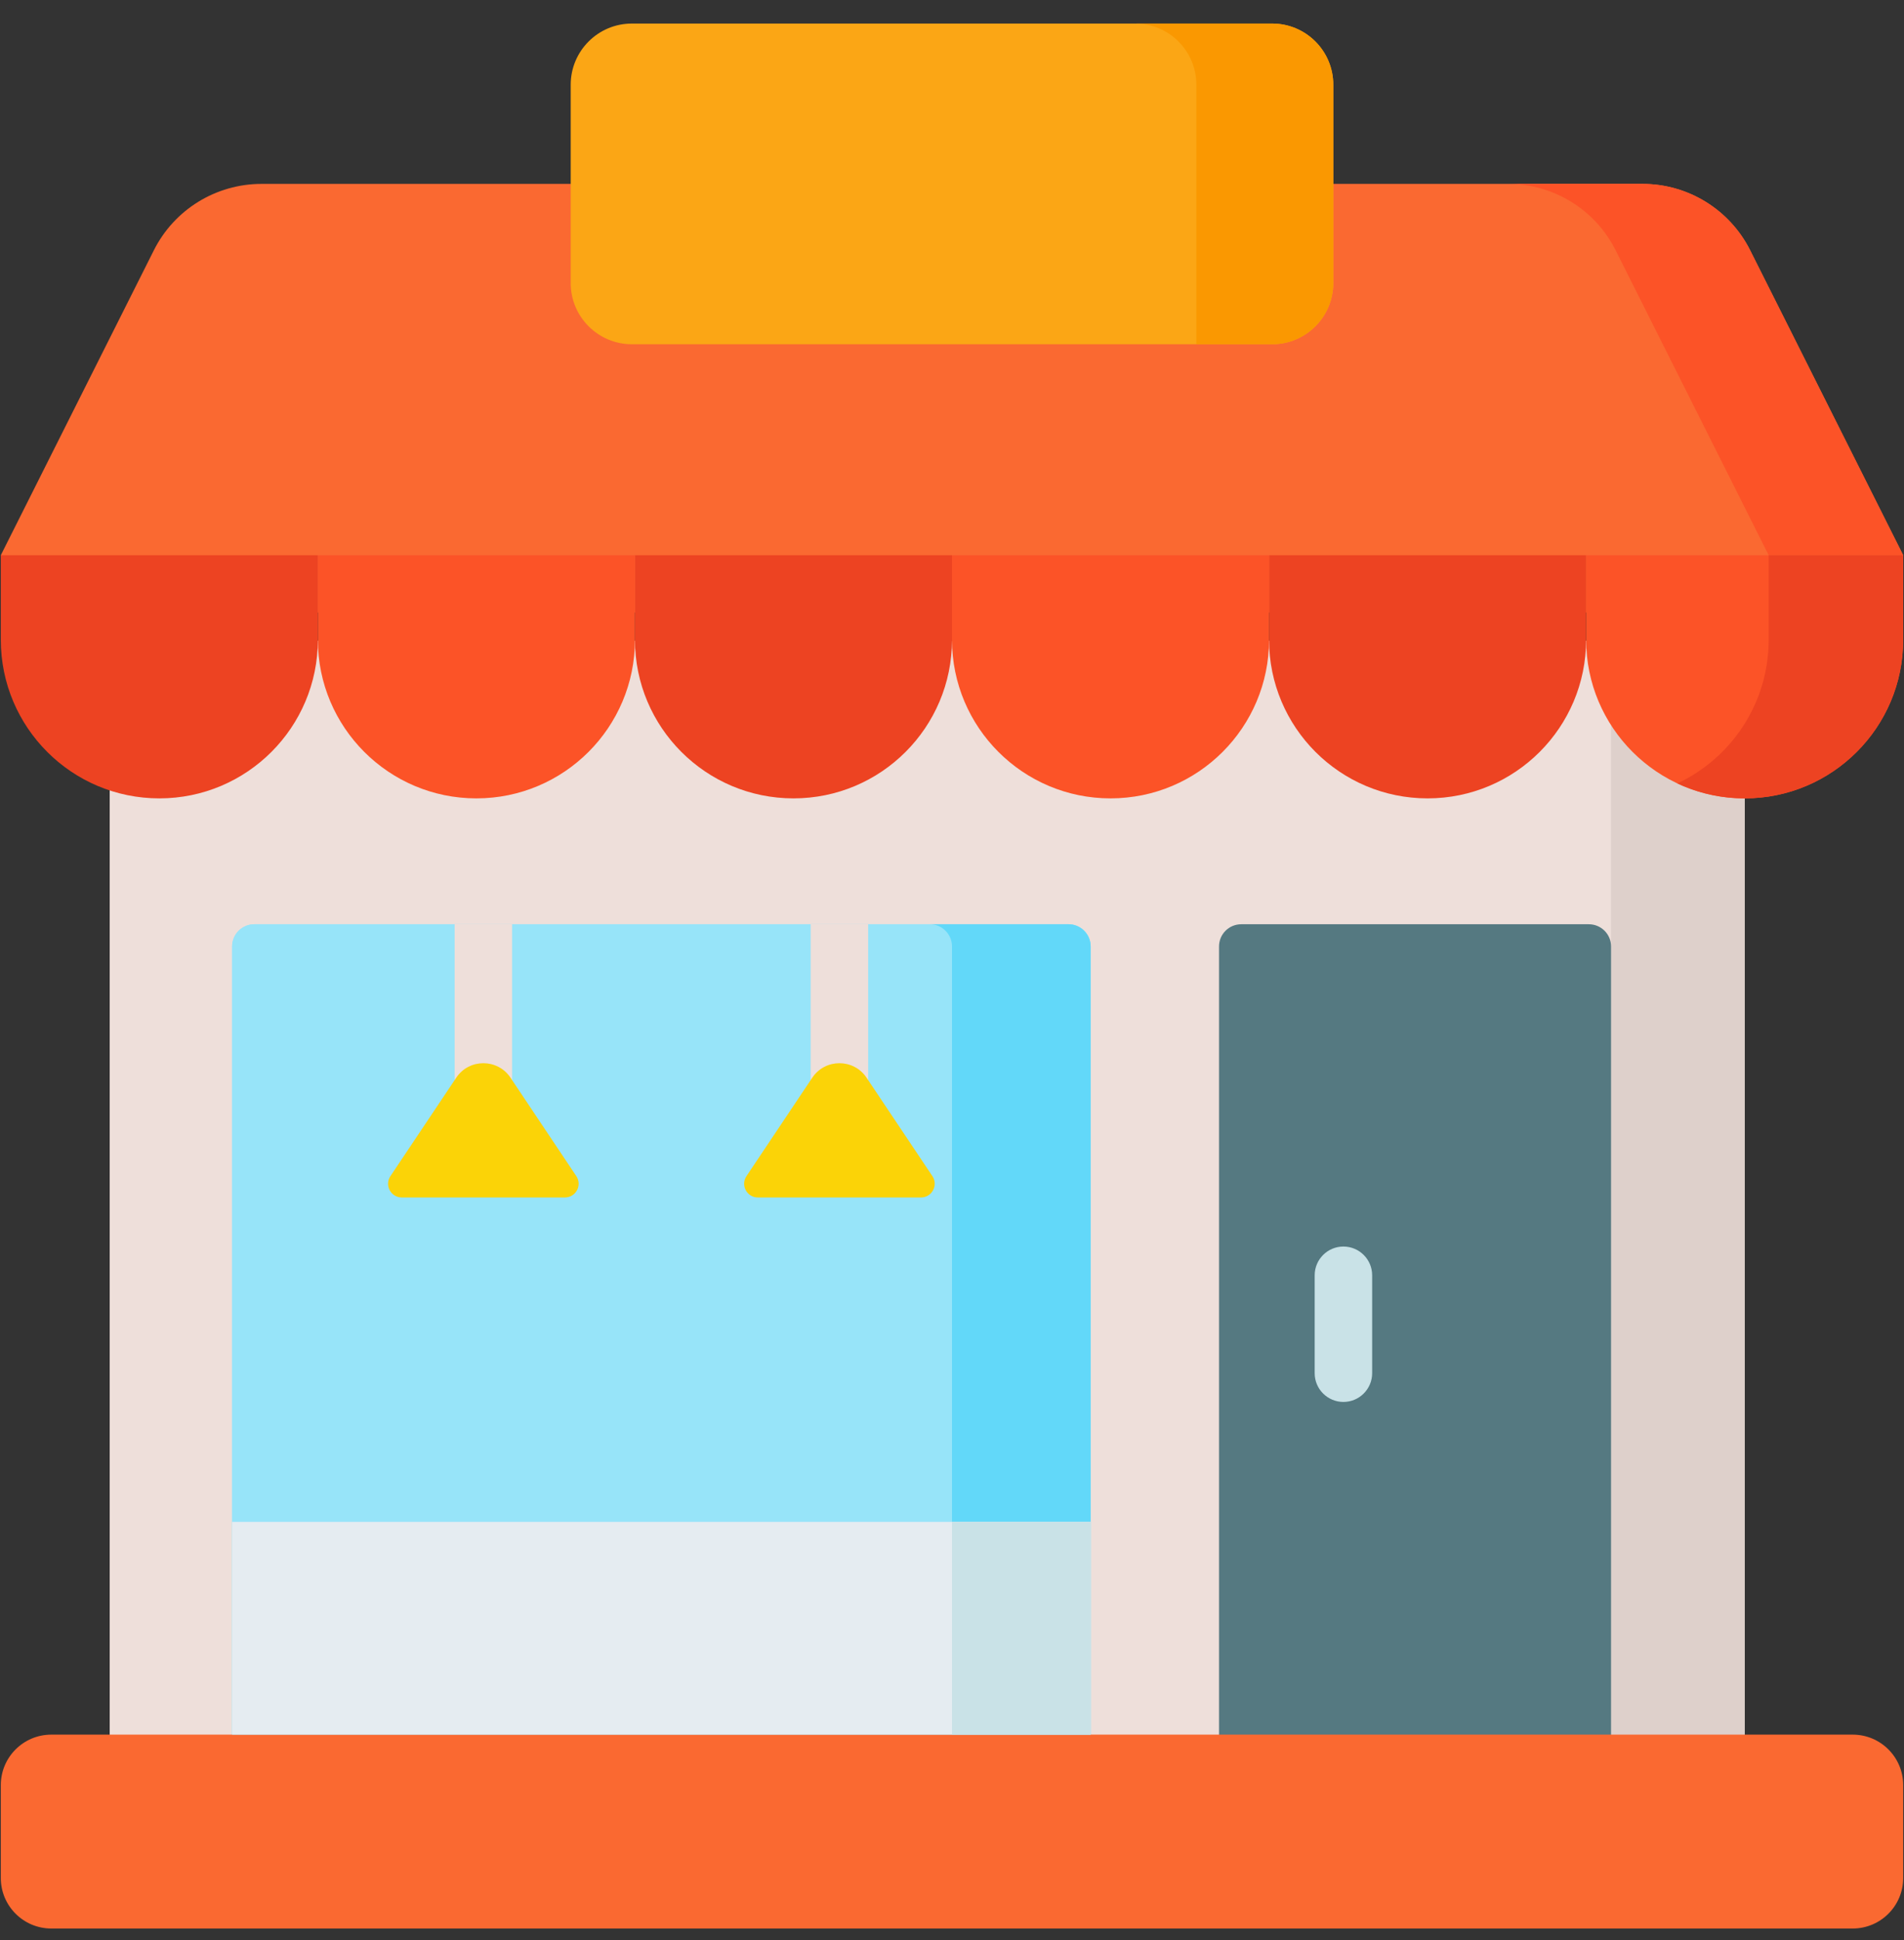 <svg width="54" height="55" viewBox="0 0 54 55" fill="none" xmlns="http://www.w3.org/2000/svg">
<rect x="0" y="0" width="54" height="55" fill="#333333" stroke="none"/>
<g clip-path="url(#clip0_1809_43987)">
<path d="M53.977 15.739L49.636 7.094C49.057 5.941 47.876 5.213 46.585 5.213H7.415C6.124 5.213 4.943 5.941 4.364 7.094L0.023 15.739L3.797 17.363H50.203L53.977 15.739Z" fill="#FA6931"/>
<path d="M49.636 7.094C49.057 5.941 47.876 5.213 46.586 5.213H42.77C44.061 5.213 45.242 5.941 45.821 7.094L50.162 15.739H53.977L49.636 7.094Z" fill="#FC5327"/>
<path d="M49.481 51.92H3.111V18.161H49.481V51.92Z" fill="#EEDFDA"/>
<path d="M45.689 18.161H49.481V51.92H45.689V18.161Z" fill="#DED0CB"/>
<path d="M34.573 51.92H45.692V26.83C45.692 26.482 45.41 26.2 45.062 26.2H35.203C34.855 26.2 34.573 26.482 34.573 26.83V51.92H34.573Z" fill="#557981"/>
<path d="M6.583 51.92H30.933V26.83C30.933 26.482 30.651 26.2 30.303 26.2H7.213C6.865 26.2 6.583 26.482 6.583 26.83V51.92Z" fill="#97E4F9"/>
<path d="M6.583 51.92H30.933V26.83C30.933 26.482 30.651 26.2 30.303 26.2H7.213C6.865 26.2 6.583 26.482 6.583 26.83V51.92Z" fill="#97E4F9"/>
<path d="M30.303 26.199H26.37C26.718 26.199 27 26.481 27 26.829V51.919H30.933V26.829C30.933 26.481 30.651 26.199 30.303 26.199Z" fill="#62D8F9"/>
<path d="M49.481 22.632C51.964 22.632 53.977 20.619 53.977 18.136V15.739H44.985V18.136C44.985 20.619 46.998 22.632 49.481 22.632Z" fill="#FC5327"/>
<path d="M40.488 22.632C42.971 22.632 44.984 20.619 44.984 18.136V15.739H35.992V18.136C35.992 20.619 38.005 22.632 40.488 22.632Z" fill="#ED4322"/>
<path d="M31.496 22.632C33.979 22.632 35.992 20.619 35.992 18.136V15.739H27V18.136C27 20.619 29.013 22.632 31.496 22.632Z" fill="#FC5327"/>
<path d="M22.504 22.632C24.987 22.632 27 20.619 27 18.136V15.739H18.008V18.136C18.008 20.619 20.021 22.632 22.504 22.632Z" fill="#ED4322"/>
<path d="M13.511 22.632C15.995 22.632 18.008 20.619 18.008 18.136V15.739H9.015V18.136C9.015 20.619 11.028 22.632 13.511 22.632Z" fill="#FC5327"/>
<path d="M4.519 22.632C7.002 22.632 9.015 20.619 9.015 18.136V15.739H0.023V18.136C0.023 20.619 2.036 22.632 4.519 22.632Z" fill="#ED4322"/>
<path d="M1.455 54.668H52.545C53.336 54.668 53.977 54.027 53.977 53.236V50.603C53.977 49.813 53.336 49.172 52.545 49.172H1.455C0.664 49.172 0.023 49.813 0.023 50.603V53.236C0.023 54.027 0.664 54.668 1.455 54.668Z" fill="#FA6931"/>
<path d="M30.933 49.172H6.583V43.141H30.933V49.172Z" fill="#E5ECF1"/>
<path d="M27 43.142H30.933V49.172H27V43.142Z" fill="#C9E2E7"/>
<path d="M23.807 31.872C24.258 31.872 24.622 31.507 24.622 31.057V26.2H22.992V31.057C22.992 31.507 23.357 31.872 23.807 31.872Z" fill="#EEDFDA"/>
<path d="M26.444 33.34L24.576 30.549C24.21 30.002 23.405 30.002 23.038 30.549L21.171 33.34C20.998 33.598 21.183 33.945 21.494 33.945H26.121C26.431 33.945 26.616 33.598 26.444 33.34Z" fill="#FBD307"/>
<path d="M13.709 31.872C14.159 31.872 14.524 31.507 14.524 31.057V26.2H12.894V31.057C12.894 31.507 13.259 31.872 13.709 31.872Z" fill="#EEDFDA"/>
<path d="M16.345 33.34L14.478 30.549C14.111 30.002 13.306 30.002 12.94 30.549L11.073 33.34C10.9 33.598 11.085 33.945 11.396 33.945H16.022C16.333 33.945 16.518 33.598 16.345 33.34Z" fill="#FBD307"/>
<path d="M38.101 39.741C37.651 39.741 37.286 39.376 37.286 38.926V36.151C37.286 35.701 37.651 35.336 38.101 35.336C38.551 35.336 38.916 35.701 38.916 36.151V38.926C38.916 39.376 38.551 39.741 38.101 39.741Z" fill="#C9E2E7"/>
<path d="M36.08 9.758H17.92C16.963 9.758 16.186 8.982 16.186 8.024V2.402C16.186 1.444 16.963 0.668 17.92 0.668H36.08C37.037 0.668 37.813 1.444 37.813 2.402V8.024C37.813 8.982 37.037 9.758 36.08 9.758Z" fill="#FBA615"/>
<path d="M36.08 0.668H32.196C33.154 0.668 33.93 1.444 33.93 2.402V9.758H36.08C37.037 9.758 37.814 8.982 37.814 8.024V2.402C37.814 1.444 37.037 0.668 36.08 0.668Z" fill="#FA9801"/>
<path d="M50.162 15.739V18.136C50.162 19.937 49.102 21.49 47.573 22.208C48.152 22.48 48.799 22.632 49.481 22.632C51.964 22.632 53.977 20.619 53.977 18.136V15.739H50.162Z" fill="#ED4322"/>
</g>
<defs>
<clipPath id="clip0_1809_43987">
<rect width="54" height="54" fill="white" transform="translate(0 0.668)"/>
</clipPath>
</defs>
</svg>
